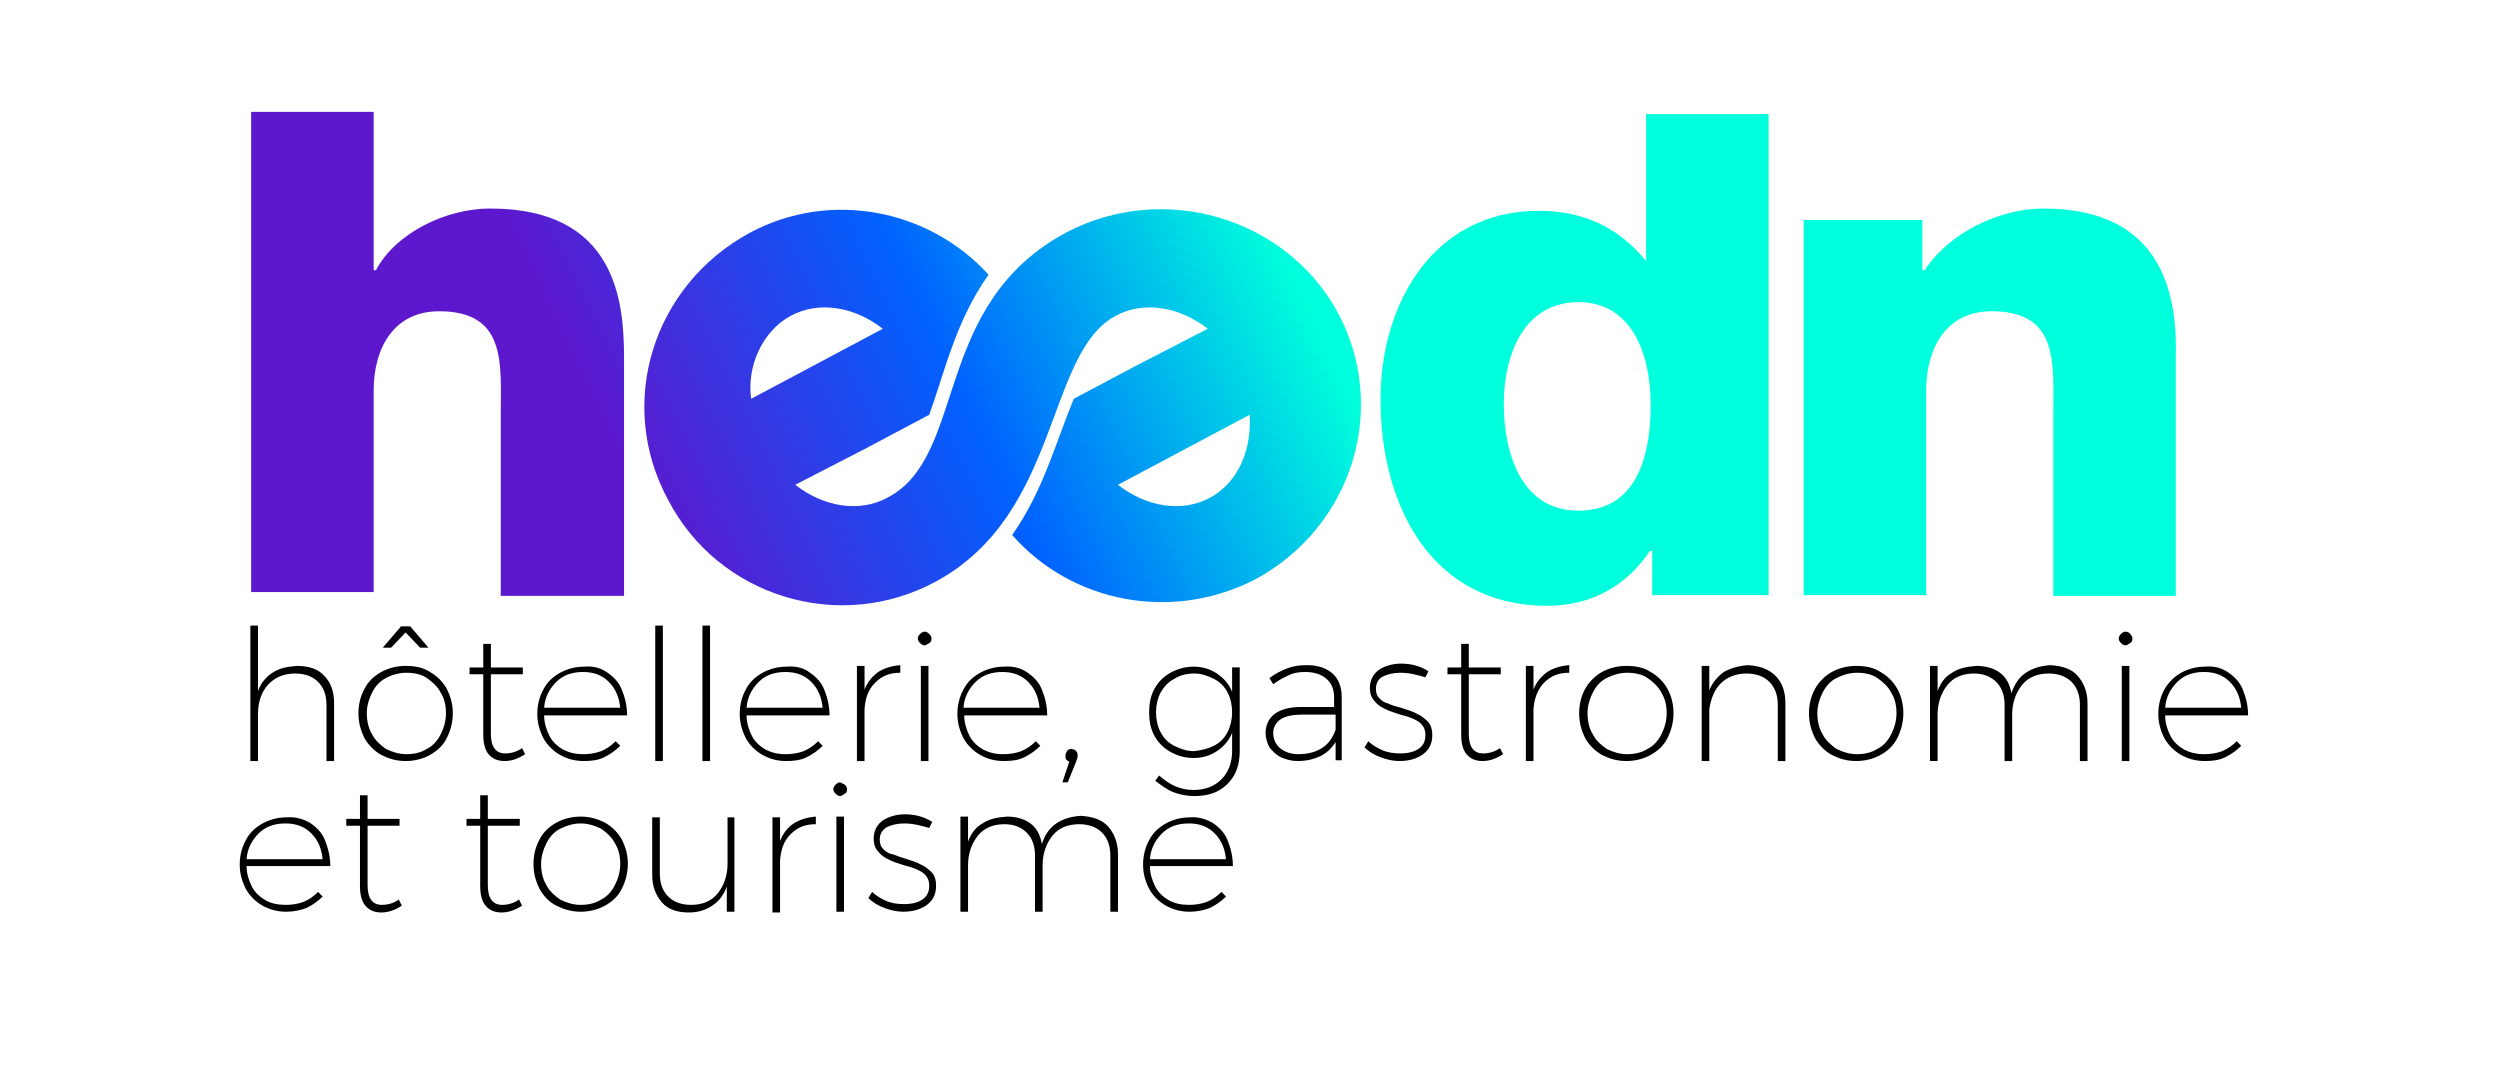 <svg xmlns="http://www.w3.org/2000/svg" xml:space="preserve" id="Calque_1" x="0" y="0" style="enable-background:new 0 0 328.5 140.4" version="1.1" viewBox="0 0 328.5 140.4"><style>.st2{fill:url(#SVGID_00000039811837585446086680000002708045897321633983_)}.st3{fill:url(#SVGID_00000076595773105010925070000014651585609980935347_)}.st4{fill:url(#SVGID_00000081614587809098750300000010097229903076506525_)}</style><g style="enable-background:new"><path d="M42.6 88.8c.9.9 1.3 2.1 1.3 3.6v7.6h-1v-7.4c0-1.3-.4-2.3-1.1-3-.7-.7-1.7-1.1-3-1.1-1.5 0-2.7.5-3.6 1.5-.9 1-1.3 2.3-1.3 3.9v6.1h-1V82.2h1v8.6c.4-1.1 1.1-1.9 1.9-2.4.9-.6 1.9-.8 3.2-.9 1.6 0 2.8.4 3.6 1.3zM56.5 88.3c.9.5 1.7 1.3 2.2 2.2.5 1 .8 2 .8 3.2 0 1.2-.3 2.3-.8 3.3s-1.3 1.7-2.2 2.2c-.9.5-2 .8-3.2.8-1.2 0-2.2-.3-3.2-.8-.9-.5-1.7-1.3-2.2-2.2-.5-1-.8-2-.8-3.3 0-1.2.3-2.3.8-3.2.5-1 1.3-1.7 2.2-2.2.9-.5 2-.8 3.2-.8 1.2 0 2.3.2 3.2.8zm-5.8.8c-.8.4-1.4 1.1-1.8 1.9-.4.8-.7 1.7-.7 2.7 0 1 .2 2 .7 2.8.4.8 1.1 1.4 1.8 1.9.8.4 1.7.7 2.7.7s1.9-.2 2.7-.7c.8-.4 1.4-1.1 1.8-1.9.4-.8.7-1.7.7-2.8 0-1-.2-1.9-.7-2.7-.4-.8-1.1-1.4-1.8-1.9s-1.7-.7-2.7-.7-2 .3-2.7.7zm5.6-4h-1.1l-1.9-2-1.9 2h-1.1l2.4-2.8h1.2l2.4 2.8zM69 99.1c-.9.6-1.8.9-2.7.9s-1.6-.3-2.1-.9-.7-1.5-.7-2.6v-7.9h-1.8v-.9h1.8v-3.1h1v3.1h4.2v.9h-4.2v7.8c0 1.7.6 2.6 1.9 2.6.7 0 1.5-.2 2.2-.7l.4.8zM79.7 88.3c.9.6 1.6 1.3 2 2.3s.7 2.1.7 3.4H71.5c0 1 .3 1.9.7 2.7.4.8 1.1 1.4 1.8 1.8.8.4 1.6.6 2.6.6.8 0 1.6-.1 2.4-.4.7-.3 1.3-.7 1.9-1.3l.6.6c-.6.6-1.3 1.1-2.1 1.5s-1.7.5-2.7.5c-1.2 0-2.2-.3-3.1-.8-.9-.5-1.7-1.3-2.2-2.2-.5-1-.8-2-.8-3.2 0-1.2.3-2.3.8-3.2.5-1 1.3-1.7 2.2-2.2.9-.5 2-.8 3.1-.8 1.1-.1 2.1.1 3 .7zm1.8 4.8c-.1-1.4-.6-2.6-1.5-3.5-.9-.9-2-1.3-3.4-1.3s-2.6.4-3.5 1.3c-.9.9-1.5 2-1.6 3.4h10zM86.1 82.2h1V100h-1V82.2zM92.3 82.2h1V100h-1V82.2zM106.3 88.3c.9.6 1.6 1.3 2 2.3s.7 2.1.7 3.4H98.1c0 1 .3 1.9.7 2.7.4.8 1.1 1.4 1.8 1.8.8.4 1.6.6 2.6.6.8 0 1.6-.1 2.4-.4.7-.3 1.3-.7 1.9-1.3l.6.6c-.6.6-1.3 1.1-2.1 1.5s-1.7.5-2.7.5c-1.2 0-2.2-.3-3.1-.8-.9-.5-1.7-1.3-2.2-2.2-.5-1-.8-2-.8-3.2 0-1.2.3-2.3.8-3.2.5-1 1.3-1.7 2.2-2.2.9-.5 2-.8 3.1-.8 1.1-.1 2.2.1 3 .7zm1.8 4.8c-.1-1.4-.6-2.6-1.5-3.5-.9-.9-2-1.3-3.4-1.3s-2.6.4-3.5 1.3c-.9.9-1.5 2-1.6 3.4h10zM115.4 88.3c.8-.5 1.7-.8 2.9-.9v1c-1.4 0-2.4.4-3.3 1.3s-1.3 2-1.4 3.5v6.8h-1V87.5h1v3.1c.4-1 1-1.7 1.8-2.3zM122.1 83.3c.2.2.3.4.3.6 0 .3-.1.5-.3.6s-.4.3-.6.3c-.2 0-.4-.1-.6-.3s-.3-.4-.3-.6c0-.2.1-.4.3-.6s.4-.3.6-.3c.2 0 .4.1.6.3zm-1.1 4.2h1V100h-1V87.5zM134.9 88.3c.9.6 1.6 1.3 2 2.3s.7 2.1.7 3.4h-10.9c0 1 .3 1.9.7 2.7.4.8 1.1 1.4 1.8 1.8.8.4 1.6.6 2.6.6.8 0 1.6-.1 2.4-.4.7-.3 1.3-.7 1.9-1.3l.6.6c-.6.6-1.3 1.1-2.1 1.5s-1.7.5-2.7.5c-1.2 0-2.2-.3-3.1-.8-.9-.5-1.7-1.3-2.2-2.2-.5-1-.8-2-.8-3.2 0-1.2.3-2.3.8-3.2.5-1 1.3-1.7 2.2-2.2.9-.5 2-.8 3.1-.8 1-.1 2.1.1 3 .7zm1.7 4.8c-.1-1.4-.6-2.6-1.5-3.5-.9-.9-2-1.3-3.4-1.3s-2.6.4-3.5 1.3c-.9.9-1.5 2-1.6 3.4h10zM141.4 98.7c.2.2.2.4.2.6 0 .1 0 .3-.1.5s-.1.3-.1.3l-1.1 2.7h-.7l.9-2.7c-.2-.1-.3-.2-.4-.3-.1-.1-.1-.3-.1-.5s.1-.4.2-.6.4-.3.6-.3c.3.1.5.1.6.3zM162.9 87.5v11.1c0 1.2-.2 2.3-.7 3.2-.5.9-1.2 1.6-2.1 2.1-.9.5-2 .7-3.2.7-1 0-1.9-.2-2.7-.5-.8-.3-1.6-.9-2.4-1.5l.5-.7c.7.6 1.4 1.1 2.1 1.4s1.5.5 2.4.5c1.6 0 2.8-.5 3.7-1.4.9-.9 1.4-2.2 1.4-3.7v-2.4c-.4 1-1.1 1.8-2 2.4-.9.6-1.9.9-3.1.9-1.1 0-2.1-.3-3-.8-.9-.5-1.6-1.2-2.1-2.1-.5-.9-.7-1.9-.7-3.1s.2-2.2.7-3.1c.5-.9 1.2-1.6 2.1-2.1.9-.5 1.9-.8 3-.8 1.2 0 2.2.3 3.1.9.9.6 1.6 1.4 2 2.4v-3.2h1zM159.5 98c.8-.4 1.4-1 1.8-1.8.4-.8.6-1.7.6-2.6s-.2-1.9-.6-2.6c-.4-.8-1-1.4-1.8-1.8-.8-.4-1.6-.7-2.6-.7-.9 0-1.8.2-2.6.7-.8.4-1.4 1.1-1.8 1.8-.4.8-.6 1.7-.6 2.6s.2 1.9.6 2.6c.4.8 1 1.4 1.8 1.8.8.4 1.6.7 2.6.7.9-.1 1.8-.3 2.6-.7zM175.5 100v-2.5c-.5.8-1.2 1.5-2.1 1.9-.9.4-1.8.6-2.9.6-.8 0-1.5-.2-2.2-.5-.6-.3-1.1-.8-1.5-1.3-.3-.6-.5-1.2-.5-1.9 0-1 .4-1.9 1.2-2.5.8-.6 2-.9 3.4-.9h4.4v-1.2c0-1.1-.3-1.9-1-2.5s-1.6-.9-2.8-.9c-.8 0-1.5.1-2.1.4-.7.3-1.4.7-2.1 1.2l-.5-.8c.8-.6 1.6-1 2.4-1.3.8-.3 1.6-.4 2.5-.4 1.5 0 2.6.4 3.4 1.1s1.2 1.8 1.2 3.1v8.3h-.8zm-1.8-1.7c.8-.5 1.4-1.3 1.8-2.4v-2h-4.4c-1.2 0-2.2.2-2.8.6-.6.4-1 1-1 1.8s.3 1.5.9 2c.6.5 1.4.8 2.4.8 1.3 0 2.3-.3 3.1-.8zM184 88.4c-.9 0-1.7.2-2.3.5s-.9.9-.9 1.6c0 .5.1.9.4 1.2s.6.6 1.1.7c.4.2 1 .4 1.8.6.9.3 1.6.5 2.1.8.5.2 1 .6 1.4 1 .4.4.6 1 .6 1.8 0 1.1-.4 1.9-1.2 2.5-.8.6-1.9.9-3.1.9-.9 0-1.7-.2-2.5-.5s-1.5-.7-2.1-1.3l.5-.8c.5.5 1.2.9 1.9 1.2.7.3 1.5.4 2.3.4 1 0 1.8-.2 2.4-.6.6-.4.9-1 .9-1.8 0-.5-.1-.9-.4-1.3s-.7-.6-1.1-.8c-.4-.2-1-.4-1.8-.6-.9-.3-1.6-.5-2.1-.8-.5-.2-1-.6-1.3-1-.4-.4-.6-1-.6-1.7 0-1 .4-1.8 1.2-2.4.8-.5 1.8-.8 2.9-.8 1.3 0 2.5.3 3.6 1l-.4.8c-1-.3-2.1-.6-3.3-.6zM197.5 99.1c-.9.6-1.8.9-2.7.9-.9 0-1.6-.3-2.1-.9-.5-.6-.7-1.5-.7-2.6v-7.9h-1.8v-.9h1.8v-3.1h1v3.1h4.2v.9H193v7.8c0 1.7.6 2.6 1.9 2.6.7 0 1.5-.2 2.2-.7l.4.8zM203.3 88.3c.8-.5 1.7-.8 2.9-.9v1c-1.4 0-2.4.4-3.3 1.3-.8.8-1.3 2-1.4 3.5v6.8h-1V87.5h1v3.1c.4-1 1-1.7 1.8-2.3zM216.9 88.3c.9.5 1.7 1.3 2.2 2.2s.8 2 .8 3.2c0 1.2-.3 2.3-.8 3.3s-1.3 1.7-2.2 2.2c-.9.5-2 .8-3.2.8-1.2 0-2.2-.3-3.2-.8-.9-.5-1.7-1.3-2.2-2.2-.5-1-.8-2-.8-3.3 0-1.2.3-2.3.8-3.2s1.3-1.7 2.2-2.2c.9-.5 2-.8 3.2-.8 1.2 0 2.3.2 3.2.8zm-5.8.8c-.8.4-1.4 1.1-1.8 1.9-.4.8-.7 1.7-.7 2.7 0 1 .2 2 .7 2.8.4.8 1.1 1.4 1.8 1.9.8.4 1.7.7 2.7.7s1.9-.2 2.7-.7c.8-.4 1.4-1.1 1.8-1.9.4-.8.7-1.7.7-2.8 0-1-.2-1.9-.7-2.7-.4-.8-1.1-1.4-1.8-1.9s-1.7-.7-2.7-.7-1.9.3-2.7.7zM233.3 88.8c.9.9 1.3 2.1 1.3 3.6v7.6h-1v-7.4c0-1.3-.4-2.3-1.1-3-.7-.7-1.7-1.1-3-1.1-1.4 0-2.6.5-3.4 1.3s-1.3 2-1.5 3.4v6.8h-1V87.5h1v3.2c.4-1 1.1-1.8 1.9-2.4.9-.5 1.9-.8 3.2-.9 1.5.1 2.7.5 3.6 1.4zM247.1 88.3c.9.5 1.7 1.3 2.2 2.2s.8 2 .8 3.2c0 1.2-.3 2.3-.8 3.3s-1.3 1.7-2.2 2.2c-.9.5-2 .8-3.2.8-1.2 0-2.2-.3-3.2-.8-.9-.5-1.7-1.3-2.2-2.2-.5-1-.8-2-.8-3.3 0-1.2.3-2.3.8-3.2s1.3-1.7 2.2-2.2c.9-.5 2-.8 3.2-.8 1.2 0 2.3.2 3.2.8zm-5.8.8c-.8.4-1.4 1.1-1.8 1.9-.4.8-.7 1.7-.7 2.7 0 1 .2 2 .7 2.8.4.8 1.1 1.4 1.8 1.9.8.4 1.7.7 2.7.7s1.9-.2 2.7-.7c.8-.4 1.4-1.1 1.8-1.9.4-.8.7-1.7.7-2.8 0-1-.2-1.9-.7-2.7-.4-.8-1.1-1.4-1.8-1.9s-1.7-.7-2.7-.7-1.9.3-2.7.7zM273 88.8c.8.9 1.3 2.1 1.3 3.6v7.6h-1v-7.4c0-1.3-.4-2.3-1.1-3-.7-.7-1.7-1.1-3-1.1-1.5 0-2.7.5-3.5 1.5-.8 1-1.3 2.3-1.3 3.9v6.1h-1v-7.4c0-1.3-.4-2.3-1.1-3-.7-.7-1.7-1.1-2.9-1.1-1.5 0-2.7.5-3.5 1.5-.8 1-1.3 2.3-1.3 3.9v6.1h-1V87.5h1v3.3c.4-1.1 1-1.9 1.9-2.4.9-.6 1.9-.8 3.2-.9 1.2 0 2.3.3 3.1.9.8.6 1.3 1.5 1.5 2.7.4-1.2 1-2.1 1.9-2.7.9-.6 1.9-.9 3.2-1 1.6.1 2.8.5 3.6 1.4zM279.9 83.3c.2.2.3.4.3.6 0 .3-.1.5-.3.6s-.4.3-.6.3-.4-.1-.6-.3-.3-.4-.3-.6c0-.2.1-.4.3-.6s.4-.3.6-.3.5.1.6.3zm-1.1 4.2h1V100h-1V87.5zM292.7 88.3c.9.6 1.6 1.3 2 2.3s.7 2.1.7 3.4h-10.9c0 1 .3 1.9.7 2.7s1.1 1.4 1.8 1.8c.8.4 1.6.6 2.6.6.8 0 1.6-.1 2.4-.4.7-.3 1.3-.7 1.9-1.3l.6.6c-.6.6-1.3 1.1-2.1 1.5s-1.7.5-2.7.5c-1.2 0-2.2-.3-3.1-.8-.9-.5-1.7-1.3-2.2-2.2-.5-1-.8-2-.8-3.2 0-1.2.3-2.3.8-3.2s1.3-1.7 2.2-2.2c.9-.5 2-.8 3.1-.8 1.1-.1 2.1.1 3 .7zm1.8 4.8c-.1-1.4-.6-2.6-1.5-3.5-.9-.9-2-1.3-3.4-1.3s-2.6.4-3.5 1.3c-.9.9-1.5 2-1.6 3.4h10zM40.7 108.1c.9.6 1.6 1.3 2 2.3s.7 2.1.7 3.4h-11c0 1 .3 1.9.7 2.7.4.8 1.1 1.4 1.8 1.8s1.6.6 2.6.6c.8 0 1.6-.1 2.4-.4.7-.3 1.3-.7 1.9-1.3l.6.6c-.6.6-1.3 1.1-2.1 1.5-.8.3-1.7.5-2.7.5-1.2 0-2.2-.3-3.1-.8-.9-.5-1.7-1.3-2.2-2.2-.5-1-.8-2-.8-3.2 0-1.2.3-2.3.8-3.2.5-1 1.3-1.7 2.2-2.2.9-.5 2-.8 3.1-.8 1.2-.1 2.2.2 3.1.7zm1.7 4.9c-.1-1.4-.6-2.6-1.5-3.5-.9-.9-2-1.3-3.4-1.3s-2.6.4-3.5 1.3c-.9.9-1.5 2-1.6 3.4h10zM52.8 119c-.9.6-1.8.9-2.7.9s-1.6-.3-2.1-.9-.7-1.5-.7-2.6v-7.9h-1.8v-.9h1.8v-3.1h1v3.1h4.2v.9h-4.2v7.8c0 1.7.6 2.6 1.9 2.6.7 0 1.5-.2 2.2-.7l.4.8zM68.6 119c-.9.6-1.8.9-2.7.9s-1.6-.3-2.1-.9-.7-1.5-.7-2.6v-7.9h-1.8v-.9h1.8v-3.1h1v3.1h4.2v.9h-4.2v7.8c0 1.7.6 2.6 1.9 2.6.7 0 1.5-.2 2.2-.7l.4.8zM79.5 108.1c.9.5 1.7 1.3 2.2 2.2.5 1 .8 2 .8 3.2 0 1.2-.3 2.3-.8 3.3s-1.3 1.7-2.2 2.2-2 .8-3.2.8c-1.2 0-2.2-.3-3.2-.8s-1.7-1.3-2.2-2.2c-.5-1-.8-2-.8-3.3 0-1.2.3-2.3.8-3.2.5-1 1.3-1.7 2.2-2.2.9-.5 2-.8 3.2-.8 1.2 0 2.2.3 3.2.8zm-5.9.8c-.8.4-1.4 1.1-1.8 1.9-.4.8-.7 1.7-.7 2.7 0 1 .2 2 .7 2.8.4.8 1.1 1.4 1.8 1.9.8.4 1.7.7 2.7.7s1.9-.2 2.7-.7c.8-.4 1.4-1.1 1.8-1.9.4-.8.7-1.7.7-2.8 0-1-.2-1.9-.7-2.7-.4-.8-1.1-1.4-1.8-1.9-.8-.4-1.7-.7-2.7-.7s-1.9.3-2.7.7zM96.5 107.3v12.5h-1v-3.3c-.4 1.1-1 1.9-1.9 2.5-.9.6-1.9.9-3.1.9-1.5 0-2.7-.4-3.5-1.3-.8-.9-1.3-2.1-1.3-3.6v-7.6h1v7.4c0 1.3.4 2.3 1.1 3 .7.7 1.7 1.1 3 1.1 1.5 0 2.7-.5 3.5-1.5.8-1 1.3-2.3 1.3-3.9v-6.1h.9zM104.3 108.2c.8-.5 1.7-.8 2.9-.9v1c-1.4 0-2.4.4-3.3 1.3s-1.3 2-1.4 3.5v6.8h-1v-12.5h1v3.1c.4-1 1-1.8 1.8-2.3zM111 103.1c.2.2.3.4.3.6 0 .3-.1.5-.3.6s-.4.3-.6.3c-.2 0-.4-.1-.6-.3s-.3-.4-.3-.6c0-.2.1-.4.3-.6s.4-.3.6-.3l.6.3zm-1.1 4.2h1v12.5h-1v-12.5zM118.8 108.2c-.9 0-1.7.2-2.3.5-.6.4-.9.9-.9 1.6 0 .5.1.9.4 1.2.3.3.6.6 1.1.7s1 .4 1.8.6c.9.3 1.6.5 2.1.8.5.2 1 .6 1.4 1 .4.4.6 1 .6 1.8 0 1.1-.4 1.9-1.2 2.5-.8.6-1.9.9-3.1.9-.9 0-1.7-.2-2.5-.5s-1.5-.7-2.1-1.3l.5-.8c.5.5 1.2.9 1.9 1.2.7.3 1.5.4 2.3.4 1 0 1.8-.2 2.4-.6.6-.4.9-1 .9-1.8 0-.5-.1-.9-.4-1.3s-.7-.6-1.1-.8c-.4-.2-1-.4-1.8-.6-.9-.3-1.6-.5-2.1-.8-.5-.2-1-.6-1.3-1-.4-.4-.6-1-.6-1.7 0-1 .4-1.8 1.2-2.4.8-.5 1.8-.8 2.9-.8 1.3 0 2.5.3 3.6 1l-.4.8c-1-.3-2.1-.6-3.3-.6zM145.6 108.6c.8.9 1.3 2.1 1.3 3.6v7.6h-1v-7.4c0-1.3-.4-2.3-1.1-3-.7-.7-1.7-1.1-3-1.1-1.5 0-2.7.5-3.5 1.5-.8 1-1.3 2.3-1.3 3.9v6.1h-1v-7.4c0-1.3-.4-2.3-1.1-3s-1.7-1.1-2.9-1.1c-1.5 0-2.7.5-3.5 1.5s-1.3 2.3-1.3 3.9v6.1h-1v-12.5h1v3.3c.4-1.1 1-1.9 1.9-2.4.9-.6 1.9-.8 3.2-.9 1.2 0 2.3.3 3.1.9.8.6 1.3 1.5 1.5 2.7.4-1.2 1-2.1 1.9-2.7.9-.6 1.9-.9 3.2-1 1.6.1 2.8.5 3.6 1.4zM159.3 108.1c.9.6 1.6 1.3 2 2.3s.7 2.1.7 3.4h-10.9c0 1 .3 1.9.7 2.7.4.8 1.1 1.4 1.8 1.8s1.6.6 2.6.6c.8 0 1.6-.1 2.4-.4.7-.3 1.3-.7 1.9-1.3l.6.6c-.6.6-1.3 1.1-2.1 1.5-.8.3-1.7.5-2.7.5-1.2 0-2.2-.3-3.1-.8-.9-.5-1.7-1.3-2.2-2.2-.5-1-.8-2-.8-3.2 0-1.2.3-2.3.8-3.2.5-1 1.3-1.7 2.2-2.2.9-.5 2-.8 3.1-.8 1.1-.1 2.1.2 3 .7zm1.8 4.9c-.1-1.4-.6-2.6-1.5-3.5-.9-.9-2-1.3-3.4-1.3s-2.6.4-3.5 1.3c-.9.9-1.5 2-1.6 3.4h10z"/></g><linearGradient id="SVGID_1_" x1="71.809" x2="152.992" y1="-601.783" y2="-563.048" gradientTransform="matrix(1 0 0 -1 0 -562.11)" gradientUnits="userSpaceOnUse"><stop offset="0" style="stop-color:#5d18cd"/><stop offset=".49" style="stop-color:#0061ff"/><stop offset="1" style="stop-color:#00ffdc"/></linearGradient><path d="M64.4 27.4c-5.8 0-12.4 3.2-15 8.1h-.3V14.7H33v63.1h16.1V51.3c0-5.5 2.6-10.4 8.6-10.4 8.9 0 8.1 6.9 8.1 13.5v23.9H82V47c0-7.5-1.1-19.6-17.6-19.6z" style="fill:url(#SVGID_1_)"/><linearGradient id="SVGID_00000133509371413493288900000004322631730748787873_" x1="102.788" x2="183.971" y1="-666.711" y2="-627.976" gradientTransform="matrix(1 0 0 -1 0 -562.11)" gradientUnits="userSpaceOnUse"><stop offset="0" style="stop-color:#5d18cd"/><stop offset=".49" style="stop-color:#0061ff"/><stop offset="1" style="stop-color:#00ffdc"/></linearGradient><path d="M216.3 34.3c-3.5-4.3-8.1-6.6-14.1-6.6-13.8 0-20.8 12.1-20.8 24.8 0 13.8 6.6 27.1 21.9 27.1 5.8 0 10.4-2.6 13.5-7.2h.3v5.8h15.3V15h-16.1v19.3zm-8.9 32.8c-7.5 0-9.8-7.5-9.8-14.1 0-6.3 2.6-13.3 9.8-13.3 6.9 0 9.5 6.6 9.5 13.5 0 6.5-1.7 13.9-9.5 13.9z" style="fill:url(#SVGID_00000133509371413493288900000004322631730748787873_)"/><linearGradient id="SVGID_00000106863128356330263230000007142067726696811449_" x1="112.388" x2="193.571" y1="-686.832" y2="-648.097" gradientTransform="matrix(1 0 0 -1 0 -562.11)" gradientUnits="userSpaceOnUse"><stop offset="0" style="stop-color:#5d18cd"/><stop offset=".49" style="stop-color:#0061ff"/><stop offset="1" style="stop-color:#00ffdc"/></linearGradient><path d="M268.5 27.4c-5.8 0-12.4 3.2-15.6 8.1h-.3v-6.6H237v49.3h16.1V51.3c0-5.5 2.6-10.4 8.6-10.4 8.9 0 8.1 6.9 8.1 13.5v23.9h16.1V47c.2-7.5-1.2-19.6-17.4-19.6z" style="fill:url(#SVGID_00000106863128356330263230000007142067726696811449_)"/><linearGradient id="SVGID_00000071525724326269311730000007207407707319046273_" x1="88.237" x2="169.42" y1="-636.213" y2="-597.479" gradientTransform="matrix(1 0 0 -1 0 -562.11)" gradientUnits="userSpaceOnUse"><stop offset="0" style="stop-color:#5d18cd"/><stop offset=".49" style="stop-color:#0061ff"/><stop offset="1" style="stop-color:#00ffdc"/></linearGradient><path d="M140.2 30.5c-17.9 9.5-13 29.4-23.6 34.9-3.7 2-8.4 1.2-12.1-1.7l9.5-4.9-6.6 3.5 14.7-7.8c2-5.5 3.5-12.4 7.8-18.4-7.8-8.6-20.8-11.2-31.4-5.5C85.8 37.5 80.9 53 87.8 65.7c6.6 12.7 22.5 17.6 35.2 10.7 16.4-8.9 14.4-30 23.6-34.9 3.7-2 8.4-1.2 12.1 1.7l-9.5 4.9-8.1 4.3c-2.3 5.5-4 12.1-8.1 17.9 7.8 8.9 21 11.5 32 5.8 12.7-6.9 17.6-22.5 10.7-35.2-6.9-12.4-22.8-17-35.5-10.4zm-36.3 11c3.7-2 8.4-1.2 12.1 1.7l-17.3 9.2c-.6-4.3 1.5-8.9 5.2-10.9zM159 65.4c-3.7 2-8.4 1.2-12.1-1.7l17.3-9.2c.3 4.6-1.5 8.9-5.2 10.9z" style="fill:url(#SVGID_00000071525724326269311730000007207407707319046273_)"/></svg>